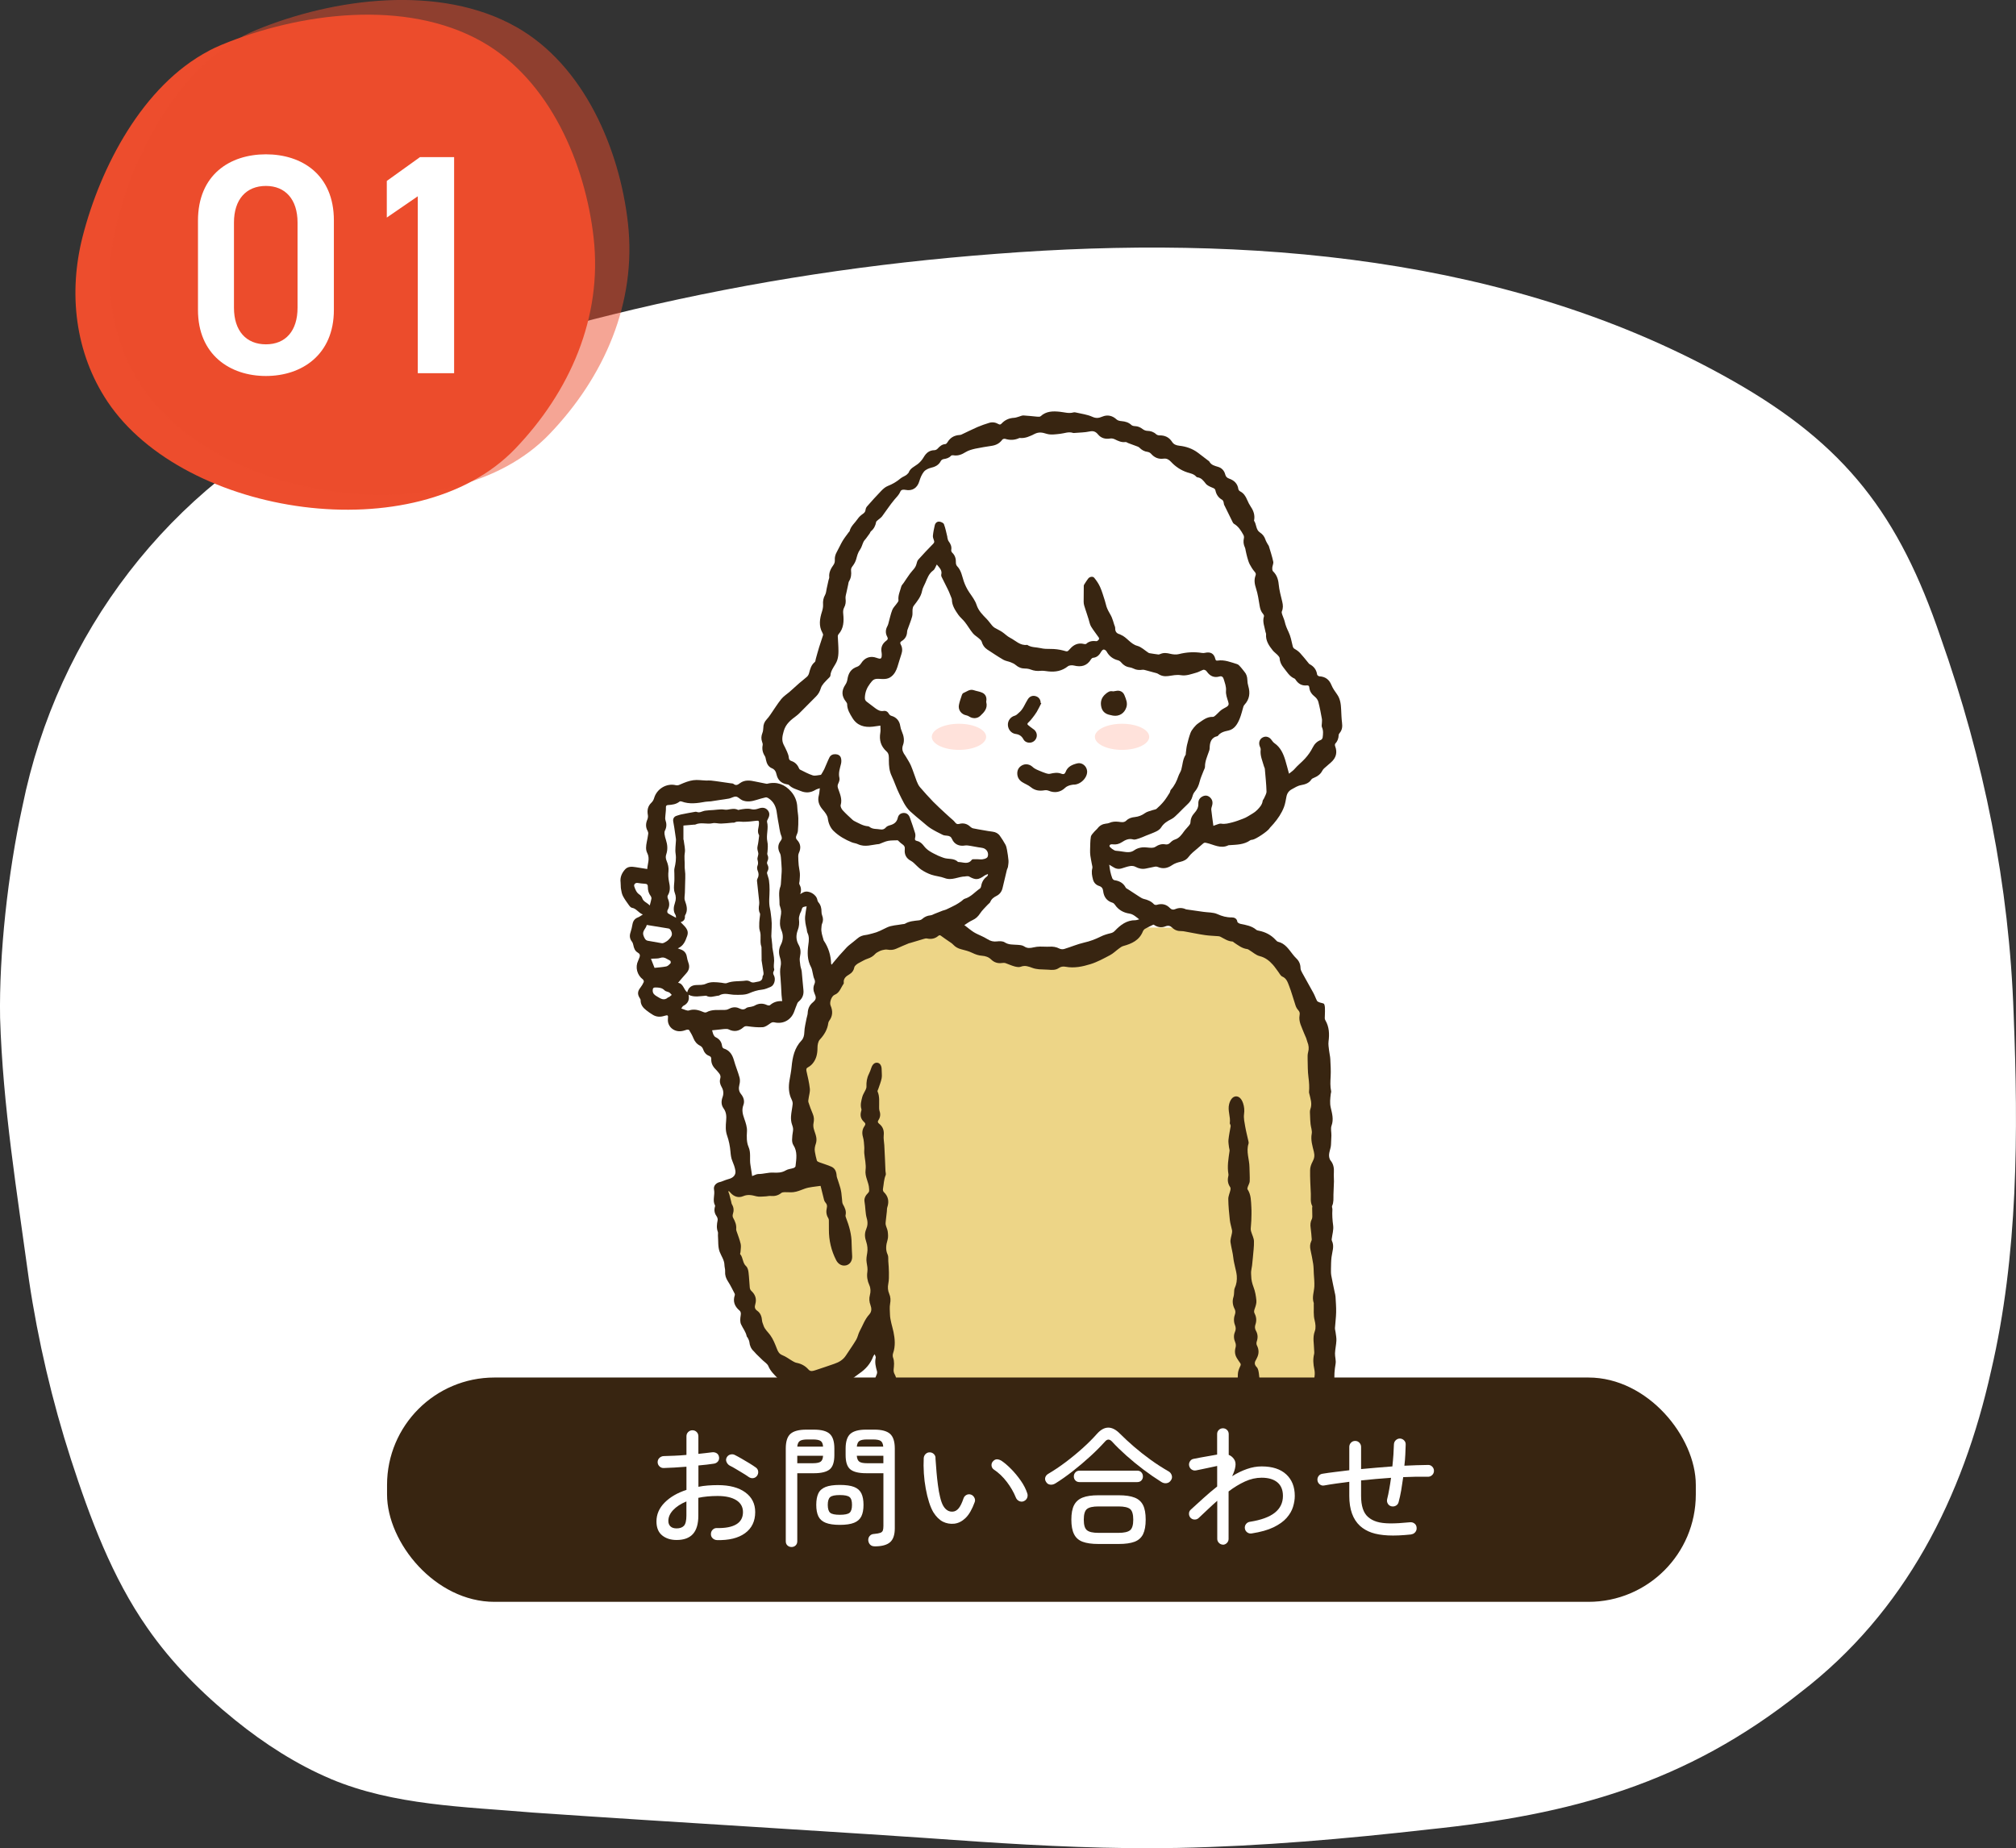 <?xml version="1.0" encoding="UTF-8"?>
<svg xmlns="http://www.w3.org/2000/svg" id="purpose-ttl-1" viewBox="0 0 480.03 440.12">
  <rect x="0" y="0" width="480.03" height="440.12" fill="#333333" stroke="none"/>
  <defs>
    <style>
      .cls-1 {
        opacity: .5;
      }

      .cls-1, .cls-2 {
        fill: #ed4d2d;
      }

      .cls-3 {
        fill: #edd587;
      }

      .cls-4 {
        fill: #fff;
      }

      .cls-5 {
        fill: #382511;
      }

      .cls-6 {
        fill: #ffe2db;
      }
    </style>
  </defs>
  <path class="cls-4" d="M78.68,423.6c-7.92-3.33-15.74-8.33-22.73-14-7.85-6.34-15.11-13.61-20.87-21.93-8.4-12.01-13.64-26.15-18.17-40.08-4.49-13.92-7.86-28.3-10-42.68C4.04,283.85.67,263.43.02,242.39c-.26-15.01,1.83-34.44,5.34-50.45,8.34-41.14,35.06-76.12,72.87-94.15,22.18-10.74,48.35-18.31,72.65-24.11,28.89-6.8,56.94-11.01,86.3-13.23,59.41-4.59,122.75.27,175.56,30.32,26.75,15.22,39.44,31.85,49.31,60.92,10.4,29.39,16.38,59.17,17.42,89.87,1.12,27.99,1.08,57.33-5.37,84.9-6.71,30.09-20.37,57.39-45.4,76.59-27.32,21.75-54.67,29.12-88.47,32.61-19.63,2.23-39.95,4.02-59.67,4.41-15.89.32-32.33-.47-47.72-1.5-34.78-2.48-71.08-4.5-105.98-6.92-16.37-1.4-33.07-1.69-48.12-8.01l-.06-.02Z"></path>
  <g>
    <g>
      <path class="cls-3" d="M244.42,220.13s-36.1-4.99-50.41,16.58c-14.31,21.57-7.99,47.39-7.99,47.39l-13.52-1.55s2.23,43.32,18.77,45.66c16.54,2.34,19.63-14.93,19.63-14.93l-1.06,24.87h106.03s-1.78-71.07-2.56-85.46c-.78-14.39-6.55-31.67-34.31-31.77-27.76-.1-34.58-.78-34.58-.78Z"></path>
      <g>
        <path class="cls-5" d="M274.62,220.2c-.74.37-1.37.64-1.97.99-.22.13-.42.38-.52.62-.85,2.12-2.65,2.93-4.67,3.48-.36.1-.69.35-1,.58-.73.53-1.38,1.19-2.16,1.6-1.5.79-3.02,1.63-4.63,2.13-1.9.59-3.89,1.01-5.92.63-.61-.11-1.14-.05-1.65.31-.74.51-1.58.47-2.44.39-.74-.07-1.5-.03-2.24-.1-.53-.05-1.07-.14-1.56-.32-.91-.33-1.77-.69-2.8-.29-.43.17-1.03.05-1.51-.08-.72-.19-1.41-.53-2.12-.77-.25-.08-.55-.08-.82-.04-1.01.15-1.88-.12-2.61-.83-.6-.59-1.35-.83-2.15-.89-.84-.06-1.57-.31-2.33-.68-.82-.4-1.73-.64-2.62-.86-.76-.19-1.39-.52-1.93-1.1-.31-.34-.73-.58-1.12-.85-.57-.41-1.17-.78-1.72-1.21-.27-.22-.45-.26-.72-.03-.78.67-1.67.83-2.67.62-.27-.06-.58.04-.86.12-1.05.3-2.09.63-3.13.94-.1.03-.22.03-.31.07-1.01.42-2.02.84-3.01,1.29-.7.32-1.39.36-2.14.23-.37-.07-.78.03-1.16.11-.29.06-.58.18-.84.32-.31.17-.66.33-.88.58-.51.57-1.1.91-1.83,1.15-.67.22-1.28.6-1.91.93-.27.14-.54.28-.76.48-.2.18-.45.41-.49.65-.14.73-.51,1.26-1.14,1.64-.77.46-1.5.96-1.37,2.04.01.08,0,.19-.05.25-.66.92-.93,2.14-2.15,2.62-.7.28-1.26,1.8-.94,2.54.56,1.3.52,2.51-.34,3.66-.11.15-.19.35-.21.53-.21,1.56-.97,2.79-2.03,3.94-.4.44-.54,1.27-.54,1.92,0,1.39-.25,2.67-1.15,3.75-.3.36-.68.68-1.08.89-.45.23-.48.49-.39.94.31,1.38.65,2.77.8,4.17.08.76-.2,1.57-.3,2.35-.04.29-.12.61-.04.87.31.94.64,1.87,1.03,2.77.32.73.35,1.44.19,2.21-.09.41-.06.88.04,1.29.16.69.48,1.35.6,2.04.09.49.08,1.06-.08,1.53-.22.65-.37,1.28-.24,1.95.13.71.26,1.42.47,2.11.05.18.36.33.58.41.96.36,1.97.64,2.9,1.06.86.39,1.17,1.19,1.23,2.13.02.38.21.76.32,1.13.19.61.4,1.21.57,1.82.1.37.17.75.23,1.13.07.5.1,1.01.16,1.52.05.41.02.87.21,1.2.47.83.87,1.64.63,2.63-.04.17.03.39.1.56.77,2,1.36,4.03,1.35,6.2,0,1.01.1,2.02.13,3.03.03,1.09-.54,1.91-1.42,2.13-.96.24-1.88-.24-2.39-1.22-1.17-2.28-1.74-4.71-1.73-7.27,0-.73,0-1.46-.01-2.19,0-.19-.04-.4-.14-.56-.48-.76-.55-1.58-.35-2.43.11-.47.05-.88-.3-1.25-.17-.18-.3-.44-.36-.68-.28-1.07-.53-2.16-.8-3.23-.01-.06-.06-.11-.05-.09-1.3.21-2.61.25-3.78.68-.89.32-1.75.72-2.69.82-.67.07-1.36-.02-2.04,0-.27,0-.61.03-.81.19-.76.61-1.59.8-2.54.71-.43-.04-.88.1-1.32.11-.7.02-1.43.14-2.08-.03-1.06-.28-2.05-.5-3.14-.03-1.12.48-2.22.11-3.03-.82-.12-.14-.25-.26-.37-.39-.05.03-.1.06-.15.09.08.22.17.43.24.66.15.55.29,1.1.43,1.66.07.26.08.56.22.78.44.74.47,1.49.2,2.3-.09.26-.07.64.07.88.47.85.83,1.71.72,2.7-.01.14.03.3.08.44.34,1.02.75,2.02.99,3.07.14.6-.01,1.26-.04,1.9,0,.19-.15.45-.07.55.72.83.53,2.08,1.41,2.86.35.32.51.95.57,1.47.15,1.21.18,2.44.3,3.66.03.27.18.58.38.76.95.88,1.29,1.92.93,3.16-.19.64-.17,1.12.46,1.56.79.55,1.08,1.41,1.15,2.36.03.38.22.75.34,1.13.3.95,1.07,1.56,1.62,2.33.68.94,1.12,2.07,1.55,3.17.28.72.53,1.27,1.33,1.59.89.35,1.67.97,2.51,1.45.27.16.57.31.88.37,1.12.22,2.07.73,2.82,1.59.51.59,1.13.33,1.68.16,1.5-.47,2.97-1.01,4.46-1.51,1.13-.38,2.11-.95,2.78-1.99.81-1.25,1.68-2.45,2.44-3.73.37-.62.48-1.39.82-2.03.74-1.35,1.23-2.85,2.29-4,.64-.7.57-1.49.3-2.23-.3-.81-.36-1.57-.14-2.4.21-.8.21-1.6-.15-2.4-.45-1-.62-2.03-.45-3.15.1-.7-.04-1.46-.17-2.18-.14-.79,0-1.5.13-2.28.15-.85.06-1.82-.22-2.64-.36-1.04-.46-1.98-.03-3.01.35-.83.43-1.64.15-2.6-.37-1.27-.3-2.65-.54-3.98-.14-.78.26-1.52.85-2.08.32-.3.26-.59.24-1-.05-1.54-1.05-2.84-.84-4.48.17-1.29-.2-2.64-.31-3.97-.04-.51.04-1.03,0-1.54-.06-.76-.09-1.55-.3-2.28-.28-.97-.22-1.84.36-2.65.29-.41.24-.67-.12-.99-.74-.67-.97-1.5-.7-2.47.05-.18.13-.4.08-.57-.32-1.01-.03-1.98.21-2.93.15-.58.53-1.1.78-1.66.11-.25.23-.53.21-.8-.04-1.05.1-2.04.58-2.99.24-.48.42-.99.59-1.49.28-.83.82-1.29,1.47-1.18.62.11.99.74.98,1.62-.01.69.12,1.39,0,2.06-.17.87-.52,1.7-.8,2.55-.07.21-.24.47-.17.62.54,1.22.34,2.5.37,3.76,0,.28,0,.57.08.82.29.79.22,1.53-.24,2.23-.25.37-.17.6.16.86.91.71,1.22,1.64,1.09,2.8-.08.76.1,1.54.14,2.31.06,1.09.11,2.18.16,3.27.04.96.07,1.93.12,2.89.01.32.16.69.05.96-.45,1.06-.45,2.2-.65,3.3-.04.22.03.56.18.71,1.1,1.05,1.33,2.26.85,3.67-.1.29-.06.63-.1.95-.08.74-.18,1.48-.25,2.22-.03.33-.09.67-.02.99.12.54.41,1.06.48,1.61.08.65.14,1.35-.04,1.96-.36,1.21-.54,2.35.03,3.56.2.43.1,1.01.14,1.52.06.9.15,1.8.15,2.7,0,.89.03,1.81-.15,2.67-.17.85-.11,1.64.22,2.4.34.79.37,1.54.21,2.39-.15.81-.05,1.67-.03,2.51.04,1.45.55,2.81.84,4.2.34,1.63.49,3.37-.09,5.04-.11.31-.13.73-.02,1.04.36.96.24,1.91.14,2.88-.03.35.05.77.23,1.08.46.81.53,1.66.51,2.56-.01.47.1.93.13,1.4.04.49.07.98.06,1.47-.01.73-.16,1.46-.08,2.17.16,1.38-.56,2.42-1.26,3.43-.57.83-1.77.71-2.48-.1-.97-1.1-1.72-2.26-1.42-3.84.07-.34,0-.74-.11-1.08-.25-.79-.26-1.55-.02-2.35.1-.33.04-.73,0-1.09-.09-.86,0-1.67.39-2.46.11-.23.16-.55.09-.79-.3-1.07-.57-2.12-.3-3.25.05-.19-.13-.44-.25-.81-.19.27-.3.37-.34.5-.64,1.75-1.81,3.06-3.33,4.09-.52.35-.99.76-1.5,1.12-1.33.94-2.77,1.57-4.35,2.02-1.25.35-2.43.55-3.67.32-.82-.15-1.63-.4-2.45-.56-.28-.06-.61-.05-.87.05-1.55.6-2.95.33-4.29-.58-.44-.3-.94-.5-1.41-.74-.29-.15-.63-.24-.84-.46-.86-.89-1.77-1.73-2.27-2.94-.22-.54-.85-.91-1.31-1.35-.53-.52-1.07-1.03-1.59-1.55-.2-.2-.36-.43-.56-.62-.66-.6-.97-1.34-1.06-2.22-.04-.34-.24-.66-.38-.98-.06-.14-.22-.24-.25-.37-.21-1.08-.92-1.91-1.35-2.86-.27-.59-.2-1.39-.09-2.07.08-.5.09-.9-.29-1.22-1.15-.98-1.61-2.16-1.11-3.64.04-.11.02-.27-.03-.37-.52-.99-1-2.01-1.61-2.94-.48-.74-.72-1.48-.66-2.37.04-.49-.15-1-.16-1.5-.03-1.19-.73-2.1-1.13-3.13-.46-1.19-.31-2.62-.42-3.94-.02-.27.07-.58-.02-.82-.35-.92-.25-1.81-.06-2.74.06-.29-.03-.68-.2-.92-.49-.68-.67-1.39-.47-2.2.04-.14.11-.33.06-.44-.67-1.21.02-2.5-.24-3.75-.2-.95.53-1.68,1.5-1.85.22-.04.43-.16.65-.23.44-.16.87-.35,1.32-.46,1.06-.26,1.79-.95,1.61-2.03-.13-.78-.41-1.54-.72-2.27-.31-.73-.38-1.46-.45-2.24-.11-1.29-.37-2.6-.8-3.82-.42-1.19-.33-2.34-.23-3.51.1-1.06.06-2.03-.6-2.95-.6-.82-.59-1.75-.24-2.71.28-.78.22-1.61-.21-2.35-.38-.65-.56-1.32-.35-2.04.15-.5.03-.89-.27-1.26-.28-.35-.57-.7-.89-1.02-.66-.66-1.02-1.44-.98-2.38.02-.42-.16-.62-.53-.76-.76-.29-1.18-.88-1.44-1.64-.1-.3-.38-.61-.67-.76-.78-.39-1.27-.97-1.6-1.78-.27-.68-.64-1.32-1.02-1.94-.07-.12-.46-.15-.64-.08-.92.34-1.82.52-2.77.12-1.11-.46-1.78-1.56-1.65-2.74.1-.88,0-.96-.88-.69-.91.29-1.8.26-2.63-.21-.58-.33-1.12-.73-1.65-1.14-.77-.6-1.36-1.32-1.34-2.39,0-.17-.12-.36-.22-.52-.58-.91-.51-1.62.17-2.48.32-.4.58-.86.79-1.32.07-.15-.04-.51-.19-.62-1.4-1.05-1.89-2.92-1.14-4.46.13-.27.24-.55.34-.84.16-.46.07-.82-.4-1.08-.7-.39-.95-1.07-1.09-1.82-.05-.28-.16-.59-.33-.81-.53-.68-.61-1.38-.34-2.19.22-.64.36-1.31.48-1.98.15-.79.55-1.32,1.32-1.61.35-.13.66-.39,1.14-.68-1.09-.42-1.53-1.43-2.58-1.59-.28-.04-.57-.39-.76-.66-.5-.7-1.02-1.4-1.41-2.16-.26-.51-.36-1.13-.46-1.71-.08-.5-.03-1.02-.09-1.53-.16-1.21.29-2.22,1.06-3.08.68-.76,1.62-.69,2.54-.54.89.15,1.79.29,2.75.44.05-1.2.69-2.46,0-3.8-.42-.81-.29-1.73-.12-2.61.13-.66.27-1.31.35-1.97.03-.21-.03-.48-.13-.67-.52-.9-.48-1.8-.08-2.73.13-.31.19-.71.13-1.04-.21-1.14-.05-2.13.83-2.97.3-.28.54-.69.65-1.09.63-2.2,2.95-3.62,5.18-3.08.47.11.77-.06,1.18-.24.95-.42,1.96-.81,2.98-.95,1.01-.14,2.06.05,3.09.08.36.01.73-.04,1.09,0,.72.07,1.44.18,2.15.28.85.12,1.7.24,2.55.37.23.03.52.02.69.15.6.48,1.01.22,1.54-.18,1.12-.83,2.4-.67,3.67-.38.86.19,1.72.35,2.59.52.08.02.17.01.25,0,2.29-.58,4.2.19,5.67,1.88.9,1.03,1.43,2.33,1.47,3.77.03.86.22,1.71.24,2.56.03,1-.02,2.01-.1,3.01-.03.39-.22.78-.37,1.16-.15.38-.13.68.17,1,.87.92.97,1.97.43,3.11-.1.22-.15.49-.15.74.01.73.04,1.46.11,2.19.06.65.24,1.3.28,1.95.04.58-.04,1.18-.07,1.77-.01.27-.16.59-.05.79.39.72.54,1.44.19,2.36.39-.22.63-.39.89-.49,1.21-.47,2.99.59,3.2,1.86.03.2.12.42.25.57.57.66.75,1.43.74,2.28,0,.29.05.6.16.87.27.68.26,1.33-.04,2-.12.27-.1.61-.14.92-.12.96.21,1.84.46,2.73.03.1.03.22.09.31,1.13,1.67,1.7,3.52,1.76,5.53,0,.05.06.1.14.22.16-.21.3-.4.44-.57.45-.54.9-1.09,1.37-1.62.58-.66,1.17-1.3,1.77-1.94.22-.23.47-.44.72-.64.62-.5,1.26-.98,1.86-1.5.56-.49,1.2-.71,1.94-.8.54-.06,1.07-.25,1.61-.37,1.23-.28,2.31-.87,3.44-1.42,1.1-.53,2.45-.54,3.69-.78.21-.04.45-.02.62-.12,1.02-.61,2.17-.67,3.3-.8.28-.03.59-.15.79-.33.57-.51,1.21-.79,1.98-.86.32-.03.63-.22.94-.35.65-.26,1.3-.52,1.95-.77.28-.1.58-.14.85-.27.75-.35,1.5-.71,2.24-1.1.45-.24.87-.53,1.29-.82.3-.2.55-.54.88-.64,1.47-.42,2.41-1.62,3.61-2.43.15-.11.26-.35.29-.55.15-.94.56-1.71,1.33-2.28.1-.07.18-.19.25-.29.03-.05.02-.12.04-.33-.31.13-.58.2-.78.34-1.5,1.09-2.17,1.12-3.72.24-.21-.12-.54-.03-.82-.04-.02,0-.04.03-.06.03-1.65,0-3.19,1.07-4.93.39-1-.39-2.14-.45-3.16-.8-.85-.29-1.67-.71-2.41-1.21-.65-.44-1.18-1.06-1.77-1.59-.21-.18-.43-.37-.67-.49-1.13-.59-1.62-1.53-1.48-2.77.07-.59-.15-.91-.61-1.22-.44-.29-.8-.69-1.06-.92-.84.04-1.6,0-2.32.14-.68.13-1.32.46-1.98.7-.04.01-.08.05-.12.05-1.69.14-3.38.84-5.09.03-.44-.21-.96-.25-1.42-.43-1.59-.64-3.09-1.5-4.3-2.66-.79-.75-1.28-1.82-1.43-3.04-.09-.74-.69-1.47-1.21-2.08-.88-1.03-1.29-2.11-.92-3.45.13-.49.14-1.01.23-1.66-.42.15-.76.22-1.03.39-1.13.69-2.28.79-3.52.28-.97-.4-2.02-.62-2.79-1.42-.13-.14-.39-.16-.6-.2-1.28-.25-2.07-1.03-2.36-2.28-.16-.71-.4-1.23-1.15-1.54-.83-.34-1.2-1.13-1.38-2-.06-.29-.1-.62-.25-.86-.53-.82-.73-1.68-.53-2.65.05-.25-.06-.55-.15-.81-.24-.69-.19-1.34.07-2.02.15-.39.22-.82.23-1.24,0-.8.26-1.47.81-2.05.32-.34.6-.72.87-1.11.86-1.24,1.65-2.53,2.59-3.71.56-.69,1.36-1.19,2.04-1.78.78-.68,1.53-1.39,2.31-2.07.58-.5,1.21-.96,1.78-1.48.22-.2.4-.51.48-.8.27-1.01.51-2,1.39-2.71.16-.13.15-.47.22-.71.26-.93.51-1.86.79-2.77.3-.97.64-1.92.94-2.89.05-.16-.03-.38-.12-.54-.96-1.69-.67-3.39-.12-5.12.16-.51.28-1.08.25-1.61-.06-.85.06-1.6.49-2.35.24-.42.26-.98.37-1.48.15-.67.29-1.33.44-2,.06-.25.2-.51.17-.75-.11-1.17.42-2.07,1.06-2.98.2-.28.29-.7.27-1.05-.05-.72.13-1.35.48-1.97.48-.85.87-1.77,1.37-2.61.44-.74.99-1.41,1.49-2.11.05-.07.15-.12.17-.19.28-1.23,1.29-1.99,1.95-2.97.29-.43.7-.81,1.13-1.11.38-.26.66-.5.72-.99.03-.29.15-.61.34-.83,1.11-1.26,2.22-2.51,3.39-3.71.45-.47.99-.95,1.58-1.18,1.14-.45,2.13-1.03,3.07-1.83.46-.39,1.2-.54,1.65-1.08.08-.1.21-.18.25-.29.37-1.03,1.33-1.39,2.12-1.99.58-.44,1.08-1.03,1.45-1.66.59-1.02,1.34-1.65,2.56-1.67.26,0,.58-.17.76-.37.51-.56,1.03-1.03,1.84-1.08.18-.01.39-.24.5-.43.63-1.07,1.56-1.63,2.79-1.73.17-.01.35-.02.5-.09,1.28-.6,2.55-1.24,3.85-1.81.91-.39,1.85-.71,2.79-1,.75-.23,1.51-.12,2.19.28.32.19.51.16.77-.12.8-.86,1.8-1.3,2.98-1.36.38-.02.75-.17,1.12-.27.37-.1.75-.31,1.11-.29,1.09.05,2.17.2,3.26.29.28.02.66.05.83-.11,1.33-1.23,2.94-1.23,4.57-1.06,1.09.11,2.15.48,3.26.15.18-.05.39-.02.58.03,1.29.31,2.66.46,3.85,1,.92.42,1.54.35,2.42-.02,1.2-.51,2.39-.27,3.41.68.28.26.77.36,1.18.39.89.08,1.68.3,2.35.93.19.18.54.25.83.26.73.02,1.32.3,1.89.74.28.21.68.37,1.03.38.82.02,1.51.24,2.12.8.2.18.53.29.81.28,1.29-.01,2.29.44,3,1.56.38.59.95.82,1.73.91,1.58.17,3.11.68,4.42,1.67.82.62,1.63,1.25,2.45,1.87.09.07.2.11.25.2.44.86,1.27,1.04,2.1,1.29.88.26,1.47.91,1.7,1.81.13.52.42.81.91.98,1.21.42,2.03,1.19,2.22,2.52.03.19.23.43.41.52.87.44,1.33,1.19,1.69,2.05.24.57.53,1.13.87,1.64.66.97.99,2,.78,3.18,0,.04-.04.1-.02.13.62.86.4,2.14,1.4,2.79.64.42,1.07.97,1.31,1.7.12.38.35.73.54,1.09.08.15.22.28.27.44.37,1.23.78,2.46,1.05,3.72.1.44-.19.96-.23,1.44-.02.28,0,.68.17.85.89.86,1.24,1.87,1.36,3.11.13,1.4.52,2.79.85,4.17.19.78.23,1.52-.1,2.28-.08.19,0,.48.07.71.19.59.48,1.15.62,1.75.19.85.51,1.61.89,2.4.49,1.01.72,2.15.97,3.26.09.39.16.63.54.84.48.26.94.61,1.31,1.02.7.76,1.33,1.58,1.99,2.38.07.08.14.17.24.22,1.01.53,1.61,1.33,1.77,2.47.02.16.35.4.54.41,1.43.08,2.34.77,2.88,2.11.32.78.84,1.5,1.33,2.19.78,1.1.91,2.34.97,3.62.05,1.05.08,2.1.21,3.14.12.9.04,1.71-.56,2.43-.12.14-.24.34-.24.51-.03.79-.27,1.47-.82,2.05-.1.11-.09.42-.02.59.58,1.52.22,2.79-.98,3.85-.55.48-1.11.95-1.65,1.44-.17.16-.32.35-.43.56-.42.81-1.09,1.31-1.92,1.65-.25.1-.56.23-.69.44-.57.9-1.54,1.17-2.43,1.33-.86.15-1.5.6-2.21.98-.71.38-1.12.94-1.28,1.74-.17.84-.29,1.71-.59,2.5-.56,1.47-1.44,2.77-2.47,3.97-.29.33-.6.65-.89.98-.03.03-.04.07-.07.11-.44.71-3.22,2.58-4.05,2.72-.19.03-.41.03-.56.14-1.49,1.06-3.23,1.04-4.94,1.16-.09,0-.18,0-.26.03-1.86.91-3.52-.2-5.24-.57-.33-.07-.52-.09-.79.16-.81.74-1.67,1.42-2.49,2.14-.35.31-.67.66-.96,1.04-.5.66-1.14.98-1.94,1.16-.67.15-1.38.39-1.94.77-1.11.77-2.22.99-3.47.45-.18-.08-.42-.1-.62-.07-.74.14-1.47.31-2.21.46-.88.18-1.69,0-2.49-.43-.36-.2-.87-.23-1.29-.16-.67.11-1.31.36-1.96.55-.76.23-1.45.09-2.09-.35-.22-.15-.46-.28-.88-.53.1.66.14,1.14.25,1.6.12.54.26,1.08.46,1.59.08.21.33.47.53.5,1.19.17,2.12.67,2.69,1.77.09.17.33.26.5.37.91.6,1.81,1.2,2.73,1.78.34.21.69.45,1.07.54.92.22,1.76.55,2.42,1.27.13.14.47.2.67.14,1.21-.37,2.27-.14,3.14.77.37.38.77.46,1.23.26.87-.37,1.72-.36,2.57.03.02,0,.04.02.06.02,1.38.2,2.75.4,4.13.59,1.11.16,2.31.09,3.29.53,1.13.51,2.2.81,3.42.79.58,0,1.23.21,1.35,1.04.03.21.47.44.76.5,1.33.27,2.68.49,3.76,1.42.15.13.4.16.6.21,1.57.31,2.92,1.01,4.01,2.2.16.17.34.38.55.43,1.67.39,2.51,1.73,3.47,2.95.28.35.57.71.89,1.01.66.63.98,1.38,1,2.3,0,.37.19.76.38,1.1.88,1.62,1.81,3.22,2.69,4.84.33.6.54,1.26.86,1.87.09.17.36.27.57.36.39.16,1.02.18,1.14.43.22.5.17,1.13.18,1.7.01.56-.05,1.11-.05,1.67,0,.16.07.34.15.48.92,1.58.98,3.28.75,5.04-.09.7.05,1.44.13,2.16.07.68.26,1.35.29,2.02.07,1.39.16,2.8.08,4.18-.07,1.17-.13,2.33.12,3.48.04.2-.07.42-.09.64-.12,1.09-.27,2.13,0,3.29.31,1.34.73,2.77.19,4.26-.26.7-.02,1.57-.04,2.36-.01.7-.08,1.41-.09,2.11-.02,1.07-.66,2.06-.41,3.15.06.25.15.51.31.7.69.84.85,1.8.78,2.86-.05.7.03,1.42.02,2.12-.02,1.05-.1,2.11-.12,3.16-.02.9.09,1.81-.32,2.67-.1.21.08.54.07.82-.08,1.29,0,2.55.18,3.84.14,1.03-.21,2.12-.34,3.18-.02.14-.03.32.03.44.66,1.33.07,2.62-.08,3.92-.11.91-.11,1.82-.13,2.74-.01.56-.02,1.12.08,1.67.24,1.33.54,2.65.81,3.97.07.34.17.67.19,1.01.07,1.24.18,2.49.15,3.73-.02,1.24-.2,2.48-.28,3.73-.02.35.11.7.15,1.05.08.67.23,1.35.19,2.01-.05,1-.29,1.99-.33,2.99-.03.83.28,1.69.14,2.49-.25,1.47-.4,2.91-.21,4.39.05.36-.09.79-.28,1.11-.28.46-.25.77.07,1.2.72.99.73,2.07.08,3.09-.4.63-.41,1.17-.06,1.81.66,1.19.44,2.47-.54,3.42-1.43,1.38-2.23,1.36-3.57-.11-.89-.98-1.06-2.12-.44-3.28.34-.63.37-1.18-.03-1.81-.68-1.07-.63-2.18.13-3.21.28-.37.28-.64.06-1.04-.46-.82-.35-1.69-.22-2.59.08-.55.06-1.15-.06-1.69-.25-1.2-.35-2.38-.05-3.58.08-.32.02-.67.01-1-.02-1.48-.41-2.94.16-4.46.29-.76.17-1.78-.04-2.61-.33-1.27-.16-2.53-.21-3.79,0-.11.04-.23,0-.32-.47-1.34.07-2.63.14-3.95.05-1.03-.07-2.06-.13-3.09-.04-.75-.03-1.5-.14-2.24-.17-1.12-.4-2.23-.64-3.34-.16-.72-.15-1.41.17-2.09.06-.13.13-.29.12-.43-.07-.92-.13-1.84-.26-2.75-.11-.73-.07-1.41.27-2.07.11-.21.13-.49.13-.73,0-.66-.03-1.31-.04-1.97,0-.15.08-.33.02-.44-.5-.93-.3-1.94-.34-2.92-.08-1.87-.2-3.74-.17-5.61,0-.69.26-1.44.6-2.06.42-.77.51-1.45.3-2.32-.34-1.4-.8-2.8-.51-4.32.13-.72-.2-1.52-.28-2.28-.07-.67-.1-1.35-.12-2.03-.01-.51-.1-1.08.07-1.53.49-1.3.02-2.49-.26-3.72-.02-.11-.07-.21-.06-.32.11-1.19.03-2.36-.13-3.55-.19-1.42-.16-2.87-.2-4.31-.01-.55-.03-1.14.12-1.66.24-.86.15-1.65-.18-2.45-.12-.3-.17-.62-.29-.92-.15-.39-.35-.76-.5-1.16-.51-1.39-1.35-2.71-1.06-4.29.1-.51,0-.84-.34-1.21-.28-.3-.5-.71-.63-1.11-.53-1.57-.95-3.18-1.55-4.71-.32-.81-.59-1.73-1.59-2.16-.42-.17-.67-.75-.98-1.15-.43-.56-.81-1.16-1.28-1.68-.86-.97-1.83-1.72-3.16-2.05-.84-.21-1.56-.88-2.33-1.35-.2-.12-.4-.29-.62-.32-1.22-.15-2.13-.89-3.1-1.53-.14-.09-.28-.27-.43-.27-1.06-.05-1.9-.65-2.79-1.11-.15-.08-.32-.13-.49-.15-1.09-.09-2.18-.11-3.26-.27-1.59-.23-3.16-.57-4.74-.85-.29-.05-.59-.11-.89-.1-.82.02-1.53-.22-2.12-.79-.48-.47-.97-.61-1.64-.34-1.04.42-2.03.15-2.74-.37Z"></path>
        <path class="cls-5" d="M294.62,334.78c.6-1.29.28-2.57.19-3.85-.08-1.24-.12-2.49-.06-3.73.03-.59.26-1.21.52-1.75.16-.33.26-.54.02-.86-.26-.34-.49-.71-.72-1.07-.54-.83-.63-1.7-.36-2.66.1-.35.07-.81-.07-1.14-.36-.84-.45-1.68-.09-2.51.24-.56.24-1.07.02-1.62-.36-.9-.31-1.79.02-2.71.11-.31.07-.78-.08-1.08-.51-.98-.64-1.95-.29-3,.09-.26.09-.55.12-.83.05-.41,0-.86.16-1.21.44-.95.57-1.93.49-2.95-.03-.37-.11-.74-.18-1.1-.07-.33-.16-.66-.23-1-.15-.71-.34-1.42-.41-2.14-.13-1.25-.49-2.47-.67-3.7-.1-.69.21-1.44.33-2.16.04-.23.08-.47.04-.7-.16-.82-.44-1.62-.53-2.44-.18-1.66-.35-3.34-.37-5.01-.01-.72.35-1.44.51-2.17.05-.22.05-.52-.07-.69-.54-.79-.66-1.62-.45-2.53.04-.17.08-.35.05-.51-.34-1.88,0-3.72.26-5.57.04-.28-.1-.58-.13-.87-.06-.59-.19-1.19-.13-1.77.11-1.09.34-2.16.52-3.24.02-.12-.03-.25-.07-.37-.04-.12-.15-.25-.13-.36.22-1.52-.56-3.01-.16-4.54.27-1.06.84-1.78,1.57-1.84.74-.06,1.38.52,1.75,1.63.28.84.36,1.67.23,2.59-.13.97.11,2,.28,2.99.21,1.2.53,2.39.79,3.59.03.14.04.31,0,.45-.62,1.89.2,3.72.22,5.59.02,1.13.1,2.26.06,3.38-.02.43-.3.84-.44,1.27-.07.2-.17.5-.08.64.87,1.3.82,2.79.91,4.24.07,1.07.02,2.15-.01,3.22-.02.64-.11,1.28-.14,1.92-.01.25.04.51.12.75.22.74.63,1.47.65,2.22.04,1.27-.15,2.55-.25,3.82-.05.66-.12,1.32-.2,1.98-.06.48-.19.96-.23,1.45-.03.35.02.71.03,1.07.01.91.22,1.75.55,2.62.39,1.01.58,2.12.68,3.2.06.63-.17,1.31-.39,1.93-.14.41-.25.75-.03,1.16.44.84.5,1.73.19,2.63-.17.51-.15.99.13,1.49.46.81.49,1.67.18,2.56-.09.27-.09.65.04.9.53,1.03.52,2.03-.01,3.04-.06.11-.1.24-.17.35-.4.63-.49,1.16.14,1.8.35.35.44,1.01.52,1.55.15,1.1.25,2.22.3,3.33.06,1.43.22,2.84.41,4.26.15,1.17-.18,2.44-.47,3.62-.27,1.12-1.23,1.73-2.31,1.73-1.08,0-2.02-.61-2.33-1.72-.32-1.16-.48-2.36-.72-3.53Z"></path>
        <path class="cls-4" d="M306.92,184.24c-.33-1.21-.58-2.23-.89-3.24-.48-1.56-1.14-3.02-2.55-4-.27-.19-.5-.47-.69-.75-.52-.77-1.37-1.03-2.13-.63-.76.4-1.03,1.27-.69,2.12.1.25.24.54.21.79-.18,1.41.42,2.66.78,3.96.06.21.19.4.21.61.15,1.8.35,3.59.4,5.39.01.54-.38,1.1-.6,1.65-.08.2-.28.37-.31.56-.11.93-.72,1.59-1.3,2.18-.6.62-1.41,1.03-2.15,1.49-.4.25-.83.46-1.27.62-.84.32-1.68.64-2.55.86-.85.21-1.69.46-2.61.3-.4-.07-.87.18-1.3.31-.22.06-.42.17-.56.22-.18-1.32-.36-2.58-.5-3.85-.03-.3.09-.63.18-.94.23-.78.11-1.46-.5-2.01-.5-.44-1.08-.53-1.69-.25-.75.34-1.11.95-1.07,1.76.04.89-.37,1.6-.92,2.2-.62.68-.94,1.41-.97,2.33,0,.25-.21.52-.38.73-.36.45-.78.84-1.12,1.31-.59.82-1.15,1.65-2.21,1.98-.39.12-.77.41-1.06.71-.35.36-.7.52-1.2.43-.88-.17-1.65.11-2.38.59-.24.16-.59.23-.88.23-.75,0-1.52-.18-2.25-.1-.63.07-1.34.28-1.84.65-.9.67-1.81.5-2.76.36-.56-.08-1.13-.18-1.7-.21-.35-.02-1.48-.79-1.5-1.13,0-.12.14-.32.26-.36.19-.07.43-.06.64-.03.74.08,1.4-.1,2.03-.5.82-.53,1.64-.97,2.71-.68.43.12.97-.09,1.43-.24.55-.17,1.08-.43,1.62-.65.84-.34,1.69-.63,2.5-1.03.43-.21.88-.54,1.12-.93.6-.97,1.46-1.5,2.45-1.99.63-.31,1.13-.89,1.66-1.38.71-.68,1.37-1.42,2.1-2.08.6-.54,1.03-1.13,1.24-1.92.1-.41.29-.83.56-1.15.61-.71.95-1.5,1.17-2.41.21-.89.63-1.74.95-2.61.11-.3.32-.61.31-.91-.01-1.31.53-2.45.94-3.65.08-.22.17-.46.17-.69.02-1.4.29-2.62,1.92-2.97.64-.88,1.54-1.1,2.57-1.32,1.43-.31,2.16-1.57,2.68-2.86.37-.91.58-1.89.87-2.84.05-.16.14-.32.26-.44,1.21-1.31,1.39-2.8.9-4.46-.14-.47-.21-.96-.22-1.45-.02-.74-.22-1.4-.71-1.96-.28-.33-.52-.69-.81-1.01-.28-.3-.56-.68-.91-.79-1.51-.46-3-1.09-4.63-.85-.37.06-.49-.05-.57-.4-.31-1.27-1.13-1.74-2.42-1.45-.22.05-.47.08-.7.04-1.88-.3-3.71-.2-5.56.27-.65.17-1.42.08-2.08-.08-.78-.19-1.51-.29-2.27.03-.17.07-.38.16-.55.14-.7-.08-1.39-.2-2.09-.31-.08-.01-.17-.05-.24-.09-.88-.57-1.69-1.39-2.65-1.65-1.67-.45-2.46-2.04-3.95-2.64-.08-.03-.15-.1-.23-.12-.78-.19-1.13-.66-1.1-1.48,0-.28-.16-.58-.25-.86-.18-.57-.33-1.15-.57-1.7-.22-.52-.55-1.01-.81-1.52-.17-.33-.32-.67-.44-1.02-.15-.47-.24-.95-.39-1.42-.36-1.09-.66-2.21-1.13-3.25-.35-.79-.85-1.53-1.4-2.2-.34-.41-1.09-.27-1.44.18-.34.44-.63.92-.93,1.39-.06.09-.11.2-.12.3-.02,1.27-.03,2.54-.03,3.81,0,.3.04.61.12.89.19.67.43,1.33.64,1.99.14.43.28.87.42,1.31.19.58.28,1.23.59,1.74.55.91,1.24,1.75,1.84,2.63.07.11.08.36.01.45-.15.18-.39.42-.57.4-.9-.1-1.72-.03-2.42.62-.11.1-.37.1-.54.05-1.37-.34-2.45.14-3.34,1.17-.65.75-.63.65-1.59.39-.99-.26-2.03-.39-3.05-.38-.8,0-1.55,0-2.35-.19-1.07-.25-2.23-.13-3.2-.78-1.68.24-2.75-1.02-4.06-1.68-.7-.35-1.26-.96-1.92-1.4-.56-.37-1.19-.65-1.77-.99-.23-.14-.44-.34-.62-.55-.44-.51-.82-1.08-1.29-1.56-.97-.99-1.94-1.93-2.4-3.35-.35-1.07-1.09-2.03-1.74-2.98-.56-.83-.98-1.7-1.31-2.65-.41-1.22-.59-2.56-1.56-3.56-.2-.2-.32-.57-.31-.85.03-.94-.19-1.74-.89-2.4-.14-.14-.25-.42-.22-.61.15-.82-.14-1.46-.62-2.1-.19-.25-.22-.61-.31-.92-.01-.04.02-.09,0-.13-.25-1.01-.44-2.05-.81-3.02-.11-.3-.7-.56-1.09-.6-.56-.05-.98.34-1.1.91-.18.79-.35,1.59-.43,2.4-.04.36.09.77.23,1.12.15.36.1.57-.17.85-1.21,1.25-2.43,2.5-3.57,3.8-.3.34-.33.91-.52,1.36-.1.25-.24.51-.41.72-.34.43-.73.83-1.05,1.27-.52.71-.99,1.45-1.49,2.18-.19.28-.48.54-.56.86-.27,1.07-.81,2.09-.66,3.27.03.21-.2.48-.35.69-.37.54-.9,1.02-1.13,1.61-.4,1.03-.62,2.14-.92,3.21-.06.21-.12.42-.22.6-.48.86-.53,1.73-.05,2.59.22.41.14.65-.22.91-.96.7-1.37,1.63-1.13,2.82.03.13.04.26.04.39.01,1.13-.17,1.26-1.23.88-1.49-.55-2.84-.05-3.68,1.3-.21.34-.57.69-.93.81-1.5.49-2.12,1.57-2.34,3.03-.06.43-.23.87-.47,1.23-.97,1.43-.95,2.72.14,4.09.13.16.27.38.27.57,0,1.26.64,2.28,1.25,3.28,1.11,1.83,2.85,2.31,4.86,2.08.55-.06,1.1-.15,1.8-.25,0,.59.08,1.14-.01,1.66-.31,1.78.11,3.27,1.49,4.5.63.55.54,1.4.54,2.12,0,1.29.1,2.51.67,3.71.66,1.4,1.12,2.89,1.81,4.26.74,1.47,1.38,3.05,2.63,4.2.91.84,1.89,1.63,2.84,2.42.66.55,1.29,1.14,2.01,1.6.92.58,1.9,1.07,2.88,1.55.31.15.71.16,1.07.2.53.05.9.24,1.13.79.54,1.26,1.72,1.78,3.09,1.54.4-.07.84.02,1.25.08.66.1,1.31.24,1.96.35.36.06.73.08,1.09.18.92.24,1.43,1.23,1.08,2.09-.16.39-1.11.68-1.8.6-.53-.06-1.07-.03-1.6-.03-.12,0-.3.04-.36.13-.85,1.18-2,.58-3.06.54-.09,0-.2,0-.25-.04-.98-.98-2.35-.55-3.47-.99-.42-.17-.85-.3-1.25-.49-.7-.34-1.41-.67-2.05-1.09-.49-.32-.96-.73-1.31-1.2-.44-.57-.92-1.05-1.63-1.2-.54-.11-.58-.35-.47-.82.08-.34.08-.74-.02-1.08-.38-1.23-.8-2.44-1.23-3.65-.28-.77-.8-1.15-1.48-1.13-.75.03-1.25.46-1.4,1.14-.24,1.09-.95,1.55-1.94,1.81-.32.08-.69.25-.89.49-.37.44-.81.57-1.31.48-.87-.16-1.82.01-2.59-.6-.1-.08-.23-.14-.35-.15-1.18-.08-2.15-.7-3.17-1.19-.19-.09-.38-.21-.53-.35-.8-.75-1.62-1.47-2.35-2.28-.28-.31-.57-.9-.47-1.24.42-1.47-.21-2.72-.64-4.01-.14-.42-.12-.75.08-1.15.19-.39.36-.9.26-1.29-.3-1.21.13-2.29.39-3.42.1-.44.09-.95-.04-1.37-.17-.55-.67-.83-1.26-.86-.64-.04-1.19.21-1.47.77-.45.9-.8,1.85-1.22,2.77-.2.44-.48.85-.72,1.27-.03.05-.1.1-.15.11-.63.06-1.32.29-1.88.12-1.05-.33-2.04-.89-3.04-1.38-.13-.06-.22-.26-.29-.42-.35-.79-.93-1.35-1.75-1.62-.42-.14-.59-.36-.63-.84-.03-.48-.24-.95-.42-1.4-.24-.57-.53-1.11-.81-1.67-.53-1.08-.28-2.09.03-3.21.48-1.75,1.74-2.69,3.05-3.67.48-.36.89-.81,1.32-1.24,1.11-1.11,2.2-2.24,3.32-3.34.57-.56.92-1.22,1.15-1.99.13-.43.42-.83.71-1.18.4-.48.87-.9,1.3-1.35.12-.12.25-.29.26-.44.08-1.45,1.22-2.43,1.64-3.71.22-.67.28-1.42.28-2.14,0-1.18-.11-2.36-.16-3.54,0-.16.07-.35.18-.47,1.25-1.41,1.29-3.1,1.12-4.82-.06-.56-.05-1.05.22-1.55.36-.66.43-1.36.33-2.13-.06-.5.14-1.04.24-1.56.11-.59.25-1.17.38-1.75.06-.27.07-.58.21-.8.49-.8.59-1.66.48-2.56-.05-.44.12-.74.39-1.09.37-.48.68-1.05.84-1.63.22-.79.39-1.55.9-2.25.39-.54.54-1.26.84-1.88.15-.3.41-.54.61-.81.29-.39.58-.78.86-1.18.11-.16.15-.38.29-.5.7-.58,1.08-1.32,1.24-2.21.04-.2.32-.37.5-.54.3-.27.67-.49.91-.81.99-1.32,1.88-2.72,2.94-3.98.53-.62,1.1-1.15,1.43-1.94.2-.48.74-.48,1.2-.39,1.64.33,2.82-.45,3.3-2.04.24-.81.58-1.65,1.1-2.29.39-.48,1.12-.8,1.75-.95,1.01-.24,1.8-.66,2.28-1.61.1-.2.4-.39.63-.43.68-.11,1.3-.26,1.79-.8.11-.12.4-.15.58-.11,1.1.18,2-.2,2.92-.77.67-.41,1.49-.63,2.28-.81,1.3-.28,2.62-.47,3.94-.68,1.03-.16,1.87-.6,2.49-1.47.11-.15.48-.25.68-.19,1.07.33,2.12.33,3.16-.1.1-.04.21-.12.3-.11,1.31.15,2.45-.41,3.55-.96,1.01-.51,1.82-.36,2.86-.03.99.31,2.17.12,3.25,0,1.02-.11,2-.57,3.05-.21.13.05.3.01.45,0,1.15-.1,2.33-.1,3.45-.34.93-.2,1.47,0,2.08.74.7.85,1.74,1.13,2.88.93.35-.06.78.04,1.1.2.8.4,1.59.77,2.53.64.2-.03.42.17.64.25.61.23,1.23.44,1.84.68.28.11.62.2.82.4.55.56,1.17.92,1.96,1.02.29.04.62.21.81.43.8.91,1.75,1.34,2.99,1.18.69-.09,1.21.16,1.74.72,1.07,1.16,2.38,2.05,3.91,2.55.76.24,1.56.36,2.12,1.01.07.08.18.15.28.16.95.12,1.44.8,1.99,1.5.37.47,1.03.74,1.61.98.35.14.62.25.7.64.2.98.71,1.74,1.6,2.24.16.09.26.32.33.51.08.22.05.49.15.69.67,1.39,1.35,2.77,2.04,4.15.07.13.16.28.28.35,1.07.62,1.69,1.62,2.26,2.66.12.22.18.53.12.77-.17.77-.11,1.49.23,2.2.12.24.14.54.2.81.12.52.22,1.05.37,1.57.16.56.32,1.13.58,1.64.32.62.7,1.22,1.15,1.75.26.3.39.53.25.91-.41,1.06-.23,2.06.12,3.14.43,1.32.62,2.72.85,4.1.12.73.32,1.37.82,1.93.13.14.26.41.21.56-.43,1.31.16,2.51.37,3.75.03.17.14.34.13.5-.13,1.58.7,2.76,1.61,3.9.32.39.76.68,1.11,1.05.21.23.49.51.51.78.05.87.39,1.57.92,2.23.79.96,1.38,2.1,2.62,2.62.13.05.22.2.3.33.63.94,1.49,1.42,2.64,1.3.39-.04.54.12.58.49.09.94.58,1.62,1.32,2.2.38.3.72.78.84,1.24.35,1.33.59,2.68.84,4.03.06.31,0,.64,0,.96,0,.34-.12.74.01,1.02.37.81.28,1.63.17,2.46-.03.22-.23.51-.42.58-.91.34-1.51.94-1.94,1.8-.49.97-1.09,1.83-1.85,2.66-.8.88-1.75,1.6-2.52,2.51-.31.36-.74.63-1.21,1.02Z"></path>
        <path class="cls-4" d="M229.6,220.32c.62-.39,1.27-.88,2-1.21.78-.36,1.31-.88,1.78-1.6.5-.76,1.19-1.39,1.81-2.07.2-.22.51-.4.61-.65.29-.72.83-1.11,1.49-1.44.75-.38,1.22-1.01,1.42-1.83.34-1.46.68-2.92,1.04-4.37.06-.25.22-.48.26-.73.07-.5.16-1.02.12-1.52-.07-.85-.21-1.7-.36-2.54-.08-.42-.17-.86-.37-1.22-.39-.72-.84-1.41-1.31-2.08-.41-.59-1.01-.91-1.74-1-.72-.08-1.44-.22-2.15-.34-.83-.14-1.65-.28-2.47-.45-.24-.05-.48-.19-.66-.36-.77-.74-1.67-.98-2.68-.7-.49.13-.73-.04-1.02-.42-.31-.41-.76-.73-1.15-1.09-.36-.33-.73-.65-1.09-.99-.97-.91-1.97-1.8-2.9-2.75-1.09-1.13-2.15-2.3-3.17-3.49-.34-.4-.58-.91-.78-1.41-.47-1.22-.85-2.48-1.36-3.69-.33-.79-.83-1.5-1.26-2.25-.14-.24-.31-.46-.46-.7-.37-.64-.46-1.25-.18-2.01.39-1.07.18-2.16-.28-3.21-.19-.42-.32-.89-.39-1.34-.16-1.18-.94-2.07-2.08-2.38-.23-.06-.48-.25-.59-.45-.3-.54-.72-.82-1.32-.72-.76.13-1.34-.22-1.9-.62-.7-.5-1.36-1.06-2.06-1.56-.43-.31-.5-.62-.46-1.19.09-1.22.5-2.19,1.24-3.17.64-.85.93-1.15,2.03-1.11,1.04.04,2.09.21,3.03-.55.77-.62,1.16-1.42,1.45-2.31.32-.99.59-2.01.93-2.99.28-.8.27-1.57-.14-2.31-.22-.4-.14-.62.23-.84.82-.49,1.23-1.24,1.28-2.19,0-.19.05-.39.12-.57.36-1.03.79-2.04,1.08-3.1.15-.54.04-1.15.1-1.72.03-.28.11-.6.28-.82.83-1.09,1.72-2.13,1.99-3.56.12-.66.5-1.27.77-1.9.47-1.09.83-2.21,1.88-2.96.39-.28.55-.89.85-1.41.62.78,1.33,1.37,1.06,2.41-.04.15,0,.36.07.51.49,1.01,1.01,2.02,1.51,3.03.09.19.18.38.27.58.16.39.32.79.48,1.19.08.22.2.44.2.66.03,1.4.78,2.5,1.52,3.58.44.64,1.1,1.14,1.58,1.76.67.86,1.21,1.82,1.9,2.66.41.5,1.01.83,1.5,1.27.23.21.52.45.6.73.22.79.63,1.41,1.31,1.86,1.26.82,2.51,1.67,3.82,2.43.53.31,1.18.38,1.76.61.43.17.87.36,1.21.66.66.57,1.37.84,2.24.84.44,0,.9.07,1.31.23.79.31,1.56.4,2.4.31.61-.06,1.24.08,1.85.14,1.68.18,3.22-.11,4.6-1.2.33-.27,1-.31,1.45-.2,1.76.44,3.15.09,4.12-1.54.09-.14.29-.29.45-.3.98-.09,1.52-.71,1.96-1.5.12-.21.38-.47.57-.47.23.01.55.22.67.44.61,1.11,1.49,1.81,2.72,2.12.29.07.58.28.77.51.54.65,1.18,1.05,2.02,1.17.31.05.63.16.92.3.69.35,1.39.38,2.14.28.29-.04.6.08.9.15.61.16,1.22.33,1.83.5.34.1.71.15.99.33.74.5,1.51.64,2.39.52.99-.14,2.03-.37,2.99-.21,1.35.22,2.51-.27,3.72-.6.56-.15,1.06-.47,1.61-.67.15-.06.38,0,.54.09.15.07.27.22.37.36.76,1.06,1.73,1.5,3.03,1.12.46-.13.8.11.94.57.28.94.66,1.82.57,2.88-.07.81.24,1.68.5,2.49.2.63.21.94-.35,1.3-.42.27-.89.46-1.28.76-.47.36-.85.83-1.3,1.22-.2.18-.47.42-.7.41-1.4-.07-2.38.79-3.42,1.49-.42.28-.79.67-1.12,1.07-.32.39-.63.83-.8,1.3-.33.9-.58,1.84-.8,2.77-.16.66-.21,1.35-.3,2.03-.02.13.02.28-.05.38-.69,1.07-.7,2.34-1.02,3.51-.15.53-.5,1-.68,1.52-.41,1.21-.94,2.33-1.81,3.28-.16.18-.15.5-.28.71-.44.7-.87,1.41-1.39,2.05-.52.64-1.12,1.23-1.74,1.78-.22.19-.59.19-.89.3-.64.23-1.36.35-1.88.74-.73.53-1.51.82-2.37.92-.78.08-1.48.28-2.05.84-.54.54-1.23.37-1.84.29-.8-.09-1.54-.05-2.27.29-.23.1-.5.12-.76.15-.81.1-1.47.45-1.97,1.11-.22.29-.53.5-.76.78-.32.4-.78.8-.85,1.25-.17,1.03-.14,2.09-.18,3.14-.01.44,0,.9.06,1.34.09.68.24,1.34.36,2.02.06.33.19.69.11.99-.25.92-.07,1.8.16,2.68.2.76.71,1.29,1.45,1.53.62.2.9.58.97,1.21.16,1.38.84,2.37,2.24,2.79.2.06.41.25.53.43.83,1.25,2.03,1.93,3.46,2.15.93.14,1.51.73,2.36,1.37-.42.1-.66.21-.91.21-2.08-.02-3.56,1.13-4.9,2.53-.3.32-.59.47-1.02.57-.81.19-1.63.44-2.37.81-1.26.63-2.54,1.11-3.93,1.42-1.61.37-3.14,1.04-4.73,1.52-.35.1-.83.07-1.14-.09-.76-.4-1.53-.51-2.37-.46-.74.05-1.49-.04-2.24-.02-.51.01-1.03.06-1.52.18-.79.18-1.51.3-2.27-.23-.44-.3-1.09-.33-1.66-.37-1.02-.08-2.02.03-2.97-.59-.48-.31-1.25-.3-1.86-.22-.83.1-1.52-.08-2.2-.51-.42-.26-.86-.48-1.3-.7-.67-.33-1.38-.6-2-.99-.75-.47-1.42-1.06-2.2-1.65Z"></path>
        <path class="cls-4" d="M162.73,196.6c.79-.07,1.62-.14,2.46-.21.13-.01.28.02.38-.03,1.32-.62,2.73,0,4.09-.31.63-.15,1.34.1,2.02.08.89-.02,1.78-.13,2.67-.21.19-.02.42.03.57-.05.67-.36,1.36-.17,2.06-.16,1.04,0,2.08-.12,3.12-.25.57-.07.63.05.62.65-.01.92-.54,1.86.02,2.78.02.03.03.09.02.13-.12.84-.18,1.69-.38,2.51-.15.6.06,1.07.17,1.61.1.49-.3,1.1-.18,1.58.13.54.22.97-.02,1.51-.13.31-.08.78.06,1.11.26.62.31,1.18,0,1.78-.11.2-.18.46-.16.68.16,1.6.34,3.19.51,4.78.03.27.03.56,0,.83-.12.71-.17,1.41.18,2.08.08.15.03.37.02.55-.05.54-.16,1.08-.17,1.63,0,.66-.08,1.38.13,1.99.43,1.25-.08,2.55.37,3.77.01.04.03.08.03.13.01.98.02,1.96.03,2.95,0,.04-.02.09-.02.13.15.97.31,1.93.45,2.9.03.18.03.37,0,.55-.03.16-.19.31-.2.47-.01.77-.4,1.12-1.14,1.22-.6.08-1.17.4-1.8-.01-.29-.19-.72-.29-1.05-.24-1.5.22-3.05,0-4.51.58-.37.15-.88-.03-1.32-.08-1.25-.13-2.46-.32-3.71.26-.65.31-1.49.27-2.25.29-1.12.03-1.89.58-2.16,1.74-.88-.68-.92-2.11-2.19-2.27.68-.79,1.31-1.56,1.98-2.29.68-.75.83-1.57.48-2.51-.17-.46-.29-.94-.37-1.42-.15-.91-.67-1.47-1.52-1.75-.18-.06-.36-.1-.63-.24,1.37-.56,1.82-1.77,2.24-2.97.53-1.51-.68-2.3-1.56-3.26.74-.23,1.08-.68,1.01-1.42,0-.08.03-.17.07-.24.69-1.19.36-2.31-.07-3.5-.2-.55-.01-1.25,0-1.89.02-.78.05-1.57.06-2.35.02-.7.05-1.41.03-2.11-.02-.61-.16-1.22-.14-1.83.05-1.05-.15-2.09.03-3.17.16-.94-.15-1.96-.25-2.94-.01-.1-.08-.2-.08-.31,0-1.03,0-2.06,0-3.24Z"></path>
        <path class="cls-4" d="M179.09,280.07c-.14-.92-.25-1.78-.4-2.62-.26-1.43.18-2.88-.46-4.33-.48-1.11-.45-2.41-.37-3.69.06-.98-.29-2.03-.63-2.99-.38-1.09-.66-2.09-.23-3.25.36-.95.08-1.86-.57-2.66-.52-.64-.59-1.36-.38-2.18.15-.56.19-1.21.04-1.75-.38-1.38-.95-2.71-1.33-4.09-.38-1.36-1.04-2.39-2.46-2.83-.17-.05-.35-.38-.37-.59-.12-.99-.63-1.66-1.53-2.09-.22-.1-.4-.36-.51-.59-.15-.3-.21-.65-.33-1.05.69-.07,1.36-.14,2.03-.21.36-.04.73-.1,1.09-.11.27,0,.57-.02.8.1,1.3.65,2.47.46,3.53-.49.33-.3.61-.3,1.03-.25,1.18.16,2.39.3,3.57.22.6-.04,1.21-.49,1.74-.87.35-.25.63-.38,1.05-.28,2.11.47,3.98-.57,4.71-2.58.24-.66.48-1.33.75-1.97.09-.21.28-.38.45-.53.8-.72,1.11-1.59.99-2.67-.17-1.45-.24-2.91-.4-4.36-.05-.49-.27-.95-.33-1.44-.08-.69-.24-1.42-.09-2.08.23-1.01.19-1.95-.31-2.82-.67-1.16-.65-2.36-.21-3.52.33-.87.39-1.69.28-2.59-.05-.39.1-.82.21-1.21.09-.31.3-.58.38-.89.23-.79.21-.8,1.24-.98-.13.83-.29,1.62-.36,2.41-.05.52,0,1.06.07,1.58.06.48.2.95.3,1.42.07.31.06.66.2.94.44.9.33,1.86.2,2.76-.26,1.88-.29,3.68.65,5.41.23.43.27.97.4,1.46.11.43.16.9.35,1.29.21.43.24.8.05,1.23-.36.8-.3,1.58.06,2.38.43.93.31,1.37-.47,2.02-.8.66-1.16,1.52-1.2,2.55-.02.42-.19.82-.27,1.24-.2,1.09-.5,2.19-.53,3.29-.02.77-.2,1.47-.66,1.96-1.69,1.77-2.15,3.96-2.37,6.27-.1,1.06-.31,2.12-.49,3.17-.28,1.61-.24,3.17.51,4.67.15.31.26.7.23,1.03-.09.98-.33,1.95-.39,2.93-.04.66.02,1.38.25,2,.18.51.31.94.22,1.48-.12.7-.21,1.41-.22,2.12,0,.42.08.9.3,1.24,1.05,1.61.71,3.34.52,5.06-.02.16-.28.36-.46.42-.61.21-1.32.23-1.85.56-.99.59-1.95.58-3.06.53-1.13-.05-2.29.35-3.48.34-.44,0-.88.28-1.48.49Z"></path>
        <path class="cls-4" d="M186.22,238.41c-1.13-.05-2.06.24-2.87.96-.13.12-.51.08-.71-.02-1.02-.48-2-.43-2.97.14-.25.15-.56.19-.85.27-.37.1-.84.07-1.11.29-.61.51-1.13.35-1.75.06-.86-.4-1.71-.24-2.54.21-.28.15-.64.19-.96.2-1.43.05-2.89-.2-4.24.54-.17.09-.47.06-.66-.02-1.13-.47-2.22-.84-3.5-.41-.47.16-1.13-.26-1.84-.46.21-.28.3-.53.47-.62,1.07-.53,1.52-1.36,1.27-2.64,1.38.67,2.73.29,4.07.22.04,0,.1-.03.13,0,.9.52,1.8.13,2.7,0,.11-.02.24.01.32-.04,1.27-.79,2.58-.18,3.88-.18,1.1,0,2.32.06,3.29-.36,1.02-.44,1.99-.76,3.09-.87.71-.07,1.4-.39,2.07-.67.85-.36,1.26-1.79.77-2.71-.19-.36-.27-.66-.05-1.02.08-.14.15-.35.11-.49-.19-.67-.02-1.33-.01-2,0-1.04-.27-2.08-.42-3.11-.03-.21-.01-.42-.03-.63-.05-.48-.1-.96-.15-1.44-.02-.23-.08-.46-.07-.69.02-1.37.19-2.76.02-4.1-.11-.81-.16-1.67-.34-2.43-.36-1.54-.08-3.03-.1-4.54-.01-.72-.03-1.45-.14-2.17-.08-.56-.31-1.09-.45-1.65-.03-.14-.02-.32.05-.44.38-.62.32-1.21-.02-1.84-.09-.16-.04-.46.05-.65.24-.53.26-1.02,0-1.55-.09-.19,0-.47.02-.71.02-.42.07-.83.07-1.25,0-.4-.02-.8-.11-1.19-.33-1.55.34-3.12-.07-4.67-.05-.21.09-.49.21-.71.47-.83.44-1.55-.12-2.14-.55-.59-1.28-.63-2.14-.32-.5.18-1.12.29-1.62.16-.99-.26-1.92-.06-2.87.1-.13.02-.28.1-.37.05-.84-.42-1.67-.18-2.53-.05-.47.07-.98-.08-1.47-.07-.61.02-1.22.1-1.83.15-.66.05-1.32.06-1.98.16-.39.05-.77.24-1.16.34-.17.05-.37.06-.55.04-.21-.02-.43-.16-.63-.12-1.17.2-2.34.42-3.5.66-.33.07-.65.21-.98.3-.65.19-.93.77-.79,1.41.19.94.31,1.89.45,2.83.07.44.13.88.19,1.32.01.1,0,.21,0,.32-.04,1.05-.24,2.13-.08,3.16.18,1.2,0,2.3-.27,3.44-.1.41-.03.85-.03,1.28,0,.72.04,1.45-.03,2.17-.07.84-.17,1.65.15,2.48.29.76.31,1.51.01,2.36-.3.86-.47,1.89.13,2.81.12.18.1.46.14.71-.71-.39-1.36-.7-1.95-1.09-.13-.09-.18-.54-.08-.71.56-.93.49-1.84.08-2.79-.09-.21-.12-.55-.02-.72.68-1.09.53-2.2.28-3.38-.16-.78-.2-1.61-.11-2.41.09-.88-.12-1.67-.44-2.45-.22-.53-.28-1.02-.09-1.56.39-1.15.3-2.29-.07-3.43-.15-.45-.28-.91-.34-1.38-.04-.28-.02-.61.1-.85.43-.83.42-1.64.12-2.5-.11-.31-.04-.69-.02-1.04.04-.63.16-1.27.13-1.9-.02-.44.11-.62.5-.64.98-.06,1.93-.17,2.74-.82.11-.09.34-.09.49-.03,1.89.71,3.78.41,5.68.07.42-.07.85-.05,1.28-.1.7-.09,1.39-.21,2.08-.32.76-.12,1.53-.2,2.29-.35.56-.12,1.12-.52,1.64-.46.52.07.94.63,1.46.86,1.16.5,2.32.27,3.47-.09.7-.22,1.4-.42,2.11-.58.18-.04.43.05.6.15,1.33.83,1.91,2.09,2.08,3.61.12,1,.33,1.99.5,2.98.04.23.06.47.11.69.12.54.19,1.1.4,1.6.2.48.27.83-.09,1.29-.73.92-.75,1.92-.19,2.97.16.3.21.68.24,1.03.08.9.13,1.8.18,2.7.01.23,0,.47-.01.7-.05.87-.11,1.74-.17,2.61-.02.28-.02.57-.11.82-.57,1.45-.19,2.94-.22,4.42,0,.08.04.17.07.25.39,1.2.38,1.49.17,2.66-.19,1.06-.26,2.08.2,3.16.48,1.11.46,2.31-.14,3.46-.51.97-.55,1.99-.19,3.07.21.63.29,1.38.15,2.02-.2.92-.13,1.79-.04,2.69.13,1.39.16,2.79.25,4.18.03.45.09.89.15,1.45Z"></path>
        <path class="cls-4" d="M154,220.27c1.8.29,3.51.57,5.21.85.47.08.96,1.09.71,1.69-.16.39-.48.74-.79,1.04-.27.26-.62.46-.96.64-.17.09-.41.16-.6.13-1.12-.18-2.23-.38-3.35-.59-.57-.11-.79-.67-.99-1.19-.43-1.13.62-1.69.76-2.56Z"></path>
        <path class="cls-4" d="M154.71,215.64c-.6-.69-1.51-.86-1.8-1.77-.1-.32-.37-.65-.66-.84-.71-.47-.97-1.19-1.22-1.92-.17-.49.27-.92.78-.84.57.08,1.15.17,1.73.19.53.02.73.24.72.75-.02.82.2,1.57.71,2.23.1.14.17.36.15.53-.09.5-.23.99-.41,1.68Z"></path>
        <path class="cls-4" d="M155.85,230.49c-.31-.79-.57-1.46-.85-2.16.11,0,.25-.01.39-.03.61-.05,1.27.02,1.83-.18,1-.36,1.62.33,2.37.67.1.05.17.51.07.61-.29.3-.64.67-1.01.75-.94.19-1.91.24-2.79.34Z"></path>
        <path class="cls-4" d="M156.11,235.16c.78.02,1.52.05,2.13.69.25.27.75.29,1.1.49.24.14.41.39.61.59-.19.16-.38.33-.58.48-.08.06-.22.06-.3.12-.98.9-1.81.25-2.66-.25-.54-.31-.99-.66-1-1.38,0-.53.17-.77.7-.74Z"></path>
        <path class="cls-5" d="M255.47,186.87c-.54.08-1.28.2-1.88.77-1.1,1.05-2.5,1.26-3.89.67-.29-.12-.66-.16-.97-.11-1.21.21-2.28.08-3.28-.74-.6-.5-1.38-.77-2.05-1.2-.69-.44-1.12-1.08-1.17-1.92-.05-.81.24-1.49.92-1.95.71-.47,1.47-.49,2.21-.12.36.18.63.52.98.73.35.22.74.38,1.12.54.53.22,1.07.45,1.61.62.3.1.66.18.95.11.92-.22,1.82-.37,2.73,0,.47.19.81.04.98-.43.48-1.3,1.61-1.76,2.8-2.05,1.11-.27,2.21.64,2.32,1.8.15,1.57-1.58,3.38-3.38,3.27Z"></path>
        <path class="cls-5" d="M247.95,167.46c-.36.69-.7,1.4-1.09,2.07-.32.53-.7,1.02-1.08,1.51-.28.35-.57.7-.9,1-.27.24-.35.43-.04.67.38.3.75.63,1.16.89.6.38.96,1.05.86,1.76-.1.73-.65,1.32-1.37,1.47-.69.14-1.46-.13-1.79-.75-.41-.78-.98-1.17-1.86-1.29-1.05-.14-1.8-1.07-1.85-2.12-.05-1.01.61-1.95,1.63-2.23.43-.12.64-.42.95-.67,1.09-.87,1.47-2.18,2.19-3.28.46-.7,1.18-.93,1.92-.68.7.23,1.11.82,1.11,1.58.06.03.11.06.17.09Z"></path>
        <path class="cls-5" d="M234.85,166.89c0,.11-.04.22-.01.32.39,1.48-.5,2.41-1.45,3.29-.71.65-1.76.68-2.58.16-.21-.13-.45-.26-.69-.3-1.21-.22-2.02-1.27-1.79-2.48.16-.82.46-1.61.72-2.41.06-.17.2-.38.36-.44.79-.31,1.48-1,2.47-.66.66.23,1.38.3,2,.59.78.36,1.09,1.06.98,1.93Z"></path>
        <path class="cls-5" d="M265.04,164.65c.19-.03.47-.07.74-.12.89-.18,1.64.21,1.97,1.05.36.92.79,1.82.45,2.86-.46,1.43-1.7,2.22-3.19,1.98-.21-.03-.42-.1-.63-.14-1.09-.2-1.87-.76-2.14-1.87-.3-1.26.02-2.33,1.04-3.17.49-.41.98-.79,1.77-.59Z"></path>
      </g>
    </g>
    <ellipse class="cls-6" cx="228.34" cy="175.47" rx="6.47" ry="3.11"></ellipse>
    <ellipse class="cls-6" cx="267.17" cy="175.47" rx="6.47" ry="3.11"></ellipse>
  </g>
  <path class="cls-2" d="M49.7,12.12c-15.71,8.27-25.75,27.58-30.01,44.15-3.45,13.43-1.87,27.74,5.92,39.39,18.37,27.45,73.61,35.62,97.03,11.24,13.02-13.56,20.84-31.27,18.71-50.26-1.98-17.62-10.42-37.57-26.6-46.72-18.2-10.29-43.57-6.86-61.97.74-1.05.43-2.08.92-3.08,1.44Z"></path>
  <path class="cls-1" d="M57.87,8.62c-15.71,8.27-25.75,27.58-30.01,44.15-3.45,13.43-1.87,27.74,5.92,39.39,18.37,27.45,73.61,35.62,97.03,11.24,13.02-13.56,20.84-31.27,18.71-50.26-1.98-17.62-10.42-37.57-26.6-46.72-18.2-10.29-43.57-6.86-61.97.74-1.05.43-2.08.92-3.08,1.44Z"></path>
  <g>
    <path class="cls-4" d="M63.32,89.54c-8.58,0-16.18-5.07-16.18-15.73v-21.25c0-10.96,7.61-15.81,16.18-15.81s16.18,4.85,16.18,15.73v21.33c0,10.66-7.61,15.73-16.18,15.73ZM63.32,44.28c-4.7,0-7.61,3.21-7.61,8.72v20.28c0,5.52,2.91,8.72,7.61,8.72s7.53-3.21,7.53-8.72v-20.28c0-5.52-2.91-8.72-7.53-8.72Z"></path>
    <path class="cls-4" d="M108.13,88.87h-8.65v-42.13l-7.38,5.07v-8.72l7.9-5.67h8.13v51.45Z"></path>
  </g>
  <g>
    <rect class="cls-5" x="92.16" y="328.05" width="311.63" height="53.42" rx="25.57" ry="25.57"></rect>
    <g>
      <path class="cls-4" d="M170.68,366.76c-.39-.02-.73-.17-1.01-.45-.28-.28-.41-.62-.39-1.01,0-.39.14-.73.42-1.01s.62-.41,1.01-.39c2.01.04,3.55-.25,4.61-.89,1.06-.63,1.59-1.61,1.59-2.91,0-1.23-.53-2.17-1.59-2.84-1.06-.66-2.54-1-4.46-1-.83,0-1.63.04-2.4.11-.77.07-1.5.18-2.18.33v4.24c0,1.97-.43,3.43-1.29,4.38-.86.95-2.16,1.42-3.88,1.42-1.39,0-2.54-.36-3.44-1.09-.9-.73-1.36-1.84-1.36-3.33,0-1.68.65-3.18,1.95-4.49,1.3-1.31,3.03-2.32,5.19-3.02v-5.52c-.98.08-1.93.15-2.87.2-.94.05-1.78.09-2.52.11-.4.02-.74-.11-1.03-.39-.29-.28-.44-.62-.44-1.01s.14-.73.42-1,.62-.42,1.01-.44c.79-.02,1.65-.05,2.59-.09.93-.04,1.88-.1,2.84-.19v-4.43c0-.42.14-.76.42-1.03.28-.27.62-.41,1.01-.41s.73.14,1,.41.41.61.41,1.03v4.18c.6-.06,1.18-.12,1.73-.19s1.08-.12,1.57-.19c.39-.04.75.04,1.06.23.31.2.5.5.56.92.06.39-.03.74-.26,1.03-.24.29-.56.47-.95.53-.52.08-1.09.16-1.71.23s-1.29.14-1.99.2v5.08c.73-.15,1.47-.25,2.24-.31.77-.06,1.57-.09,2.4-.09,2.78,0,4.96.58,6.53,1.73,1.57,1.15,2.35,2.72,2.35,4.69,0,2.18-.81,3.86-2.42,5.03-1.61,1.17-3.85,1.72-6.72,1.64ZM161.11,363.98c.77,0,1.35-.21,1.74-.62.39-.42.59-1.23.59-2.43v-3.37c-1.35.56-2.4,1.25-3.16,2.06-.76.81-1.14,1.67-1.14,2.59,0,.54.17.97.5,1.29.33.32.82.48,1.47.48ZM178.28,351.74c-.37-.27-.85-.58-1.42-.92-.57-.34-1.13-.68-1.68-1.01-.55-.33-1.02-.59-1.42-.78-.33-.19-.58-.46-.75-.83-.17-.36-.17-.72,0-1.07.19-.37.47-.62.86-.73.38-.11.74-.09,1.07.08.46.23,1,.52,1.64.89.63.36,1.26.74,1.89,1.12.62.38,1.13.72,1.53,1.01.31.23.49.54.53.92.04.38-.05.73-.28,1.04-.23.31-.53.49-.9.55-.37.05-.73-.04-1.06-.26Z"></path>
      <path class="cls-4" d="M188.47,368.41c-.37,0-.7-.12-.97-.37s-.4-.58-.4-1v-22.09c0-1.66.37-2.83,1.12-3.49.75-.66,2-1,3.77-1h1.81c1.77,0,3.02.33,3.76,1,.74.67,1.11,1.83,1.11,3.49v1.56c0,1.66-.37,2.8-1.11,3.41-.74.61-1.99.92-3.76.92h-3.96v16.2c0,.42-.14.75-.4,1-.27.25-.59.37-.97.37ZM189.84,344.51h6.14c-.04-.69-.24-1.14-.61-1.37-.36-.23-.97-.34-1.82-.34h-1.25c-.85,0-1.46.11-1.82.34-.36.23-.58.69-.64,1.37ZM189.84,348.46h3.71c.87,0,1.49-.12,1.84-.36.35-.24.55-.71.59-1.42h-6.14v1.78ZM199.97,363.14c-1.43,0-2.56-.17-3.38-.5-.82-.33-1.4-.85-1.73-1.54-.33-.7-.5-1.6-.5-2.73s.17-2.03.5-2.73c.33-.7.91-1.2,1.73-1.53.82-.32,1.95-.48,3.38-.48s2.59.16,3.4.48c.81.32,1.39.83,1.73,1.53s.51,1.6.51,2.73-.17,2.03-.51,2.73-.92,1.21-1.73,1.54c-.81.33-1.94.5-3.4.5ZM199.97,360.74c1.16,0,1.94-.16,2.32-.48.38-.32.58-.95.58-1.89s-.19-1.53-.58-1.85c-.38-.32-1.16-.48-2.32-.48s-1.91.16-2.29.48c-.38.32-.58.94-.58,1.85s.19,1.56.58,1.89c.38.32,1.15.48,2.29.48ZM208.26,368.25c-.46,0-.82-.14-1.07-.4-.26-.27-.41-.61-.45-1.03-.02-.39.09-.74.34-1.04.25-.3.6-.46,1.06-.48.66-.06,1.15-.15,1.46-.26.31-.11.51-.3.61-.55.09-.25.14-.61.14-1.09v-12.56h-4.11c-1.77,0-3.02-.31-3.77-.92-.75-.61-1.12-1.75-1.12-3.41v-1.53c0-1.66.37-2.83,1.12-3.51.75-.67,2-1.01,3.77-1.01h1.96c1.74,0,2.99.34,3.74,1.01.75.68,1.12,1.84,1.12,3.51v18.98c0,1.54-.37,2.64-1.11,3.3-.74.66-1.97,1-3.69,1ZM204.02,344.51h6.29c-.06-.69-.27-1.14-.62-1.37-.35-.23-.97-.34-1.84-.34h-1.37c-.85,0-1.46.11-1.82.34-.36.23-.58.69-.64,1.37ZM206.48,348.46h3.86v-1.78h-6.33c.06.71.27,1.18.62,1.42.35.24.97.36,1.84.36Z"></path>
      <path class="cls-4" d="M227.24,362.86c-.98.1-1.89-.06-2.73-.48-.84-.43-1.59-1.17-2.26-2.23-.37-.62-.72-1.42-1.03-2.4-.31-.98-.58-2.06-.79-3.24-.22-1.18-.37-2.4-.45-3.65s-.09-2.46-.03-3.65c.04-.39.2-.72.48-.98s.62-.38,1.01-.36c.39.02.72.18.98.47.26.29.37.63.33,1.03.08,1.23.17,2.32.25,3.27.08.96.19,1.96.33,3.02.13,1.06.31,2.04.53,2.93.22.89.47,1.58.76,2.06.58.96,1.33,1.4,2.24,1.34.54-.04,1.01-.31,1.42-.81.41-.5.78-1.28,1.14-2.34.12-.37.36-.65.7-.83.34-.18.7-.2,1.07-.08.35.12.62.36.81.72.19.35.22.71.09,1.06-.62,1.72-1.35,2.99-2.18,3.79-.83.8-1.72,1.25-2.68,1.36ZM243.72,357.53c-.37.12-.74.1-1.09-.08-.35-.18-.6-.45-.75-.83-.52-1.29-1.24-2.53-2.15-3.72-.91-1.19-1.94-2.18-3.09-2.94-.33-.23-.51-.55-.55-.95-.03-.4.09-.74.36-1.01.29-.33.62-.49.98-.47.36.02.72.15,1.07.37.73.5,1.5,1.16,2.31,1.99s1.56,1.74,2.26,2.74c.7,1,1.21,2.01,1.54,3.02.12.37.1.74-.06,1.11-.17.36-.45.62-.84.76Z"></path>
      <path class="cls-4" d="M251.3,353.26c-.39.25-.81.35-1.23.3-.43-.05-.75-.26-.98-.64-.25-.37-.31-.74-.19-1.11.12-.36.37-.65.75-.86,1.31-.77,2.67-1.68,4.08-2.74,1.41-1.06,2.77-2.18,4.07-3.35,1.3-1.17,2.43-2.3,3.38-3.38,1.77-1.99,3.6-2,5.52-.03.98.98,2.08,2,3.32,3.07,1.24,1.07,2.56,2.11,3.97,3.13,1.41,1.02,2.85,1.94,4.3,2.77.35.21.59.52.72.94.12.42.06.8-.19,1.15-.25.4-.59.63-1.03.7s-.86-.03-1.28-.3c-1.41-.89-2.83-1.87-4.25-2.94-1.42-1.07-2.77-2.18-4.05-3.32-1.28-1.14-2.42-2.25-3.41-3.33-.58-.64-1.14-.65-1.68-.03-1.02,1.14-2.2,2.33-3.54,3.55-1.34,1.23-2.73,2.4-4.16,3.52-1.43,1.12-2.8,2.09-4.11,2.9ZM261.52,367.69c-1.56,0-2.8-.18-3.74-.53s-1.62-.96-2.04-1.81c-.43-.85-.64-2-.64-3.46s.21-2.6.64-3.44c.43-.84,1.11-1.44,2.04-1.81s2.18-.55,3.74-.55h4.86c1.58,0,2.84.18,3.77.55.94.36,1.61.97,2.03,1.81.42.84.62,1.99.62,3.44s-.21,2.61-.62,3.46c-.42.85-1.09,1.45-2.03,1.81-.93.35-2.19.53-3.77.53h-4.86ZM257.03,352.95c-.4,0-.72-.13-.97-.39-.25-.26-.37-.58-.37-.95s.12-.7.37-.97.57-.41.97-.41h13.77c.42,0,.74.14.98.41.24.27.36.59.36.97s-.12.69-.36.95c-.24.26-.57.39-.98.39h-13.77ZM261.55,365.04h4.8c1.31,0,2.22-.21,2.73-.62.51-.42.76-1.26.76-2.52s-.25-2.13-.76-2.54c-.51-.4-1.42-.61-2.73-.61h-4.8c-1.31,0-2.22.2-2.73.61-.51.41-.76,1.25-.76,2.54s.25,2.11.76,2.52c.51.42,1.42.62,2.73.62Z"></path>
      <path class="cls-4" d="M291.22,367.85c-.37,0-.7-.14-.97-.41-.27-.27-.41-.59-.41-.97v-9.07c-.73.64-1.46,1.31-2.2,2.01-.74.7-1.48,1.4-2.23,2.1-.27.25-.59.37-.97.36-.37,0-.7-.15-.97-.42-.25-.29-.37-.62-.36-1,0-.37.15-.69.42-.93,1.02-.93,2.05-1.87,3.1-2.82,1.05-.95,2.11-1.84,3.19-2.7v-4.89c-.42.08-.95.2-1.59.34-.64.15-1.27.28-1.89.4-.61.12-1.12.23-1.51.31s-.75.02-1.07-.19c-.32-.21-.52-.51-.61-.9-.08-.37-.02-.73.19-1.06.21-.33.5-.53.87-.59.48-.1,1.06-.22,1.76-.34.7-.12,1.4-.25,2.1-.37.71-.12,1.29-.23,1.74-.31v-4.89c0-.39.13-.72.41-.98.27-.26.59-.39.97-.39s.7.13.97.39c.27.26.41.59.41.98v4.96c.5.19.91.52,1.25,1,.33.46.45,1.04.34,1.74-.1.71-.36,1.49-.78,2.34,1.16-.73,2.34-1.3,3.52-1.71,1.18-.42,2.36-.62,3.52-.62,2.53,0,4.48.63,5.84,1.89,1.36,1.26,2.04,2.97,2.04,5.13,0,.83-.14,1.7-.42,2.62-.28.91-.79,1.79-1.53,2.63s-1.78,1.58-3.12,2.23-3.07,1.13-5.19,1.46c-.4.06-.75-.02-1.06-.25-.31-.23-.5-.53-.56-.9-.06-.39.02-.75.25-1.06.23-.31.54-.5.93-.56,2.68-.42,4.66-1.14,5.95-2.17,1.29-1.03,1.93-2.36,1.93-4,0-1.43-.45-2.51-1.34-3.24-.89-.73-2.14-1.09-3.74-1.09-1.33,0-2.65.3-3.96.9-1.31.6-2.61,1.39-3.9,2.37v11.31c0,.37-.14.7-.41.97-.27.27-.59.41-.97.41Z"></path>
      <path class="cls-4" d="M336.03,365.42c-2.16.23-4.01.31-5.55.23s-2.84-.3-3.9-.67c-1.06-.37-1.97-.9-2.74-1.59-1.7-1.56-2.56-3.94-2.56-7.14v-3.37c-1.08.15-2.12.29-3.13.42-1.01.14-1.95.29-2.82.45-.37.08-.72.01-1.04-.22-.32-.23-.51-.54-.58-.94-.06-.37.02-.72.23-1.04.22-.32.52-.51.92-.58.89-.15,1.89-.29,2.98-.42,1.09-.13,2.24-.27,3.44-.42v-5.55c0-.39.13-.73.4-1.01s.6-.42,1-.42.73.14,1,.42.41.62.41,1.01v5.27c1.23-.1,2.46-.21,3.71-.33,1.25-.11,2.49-.21,3.74-.3.1-.98.19-1.92.25-2.82.06-.9.1-1.72.12-2.45.02-.39.17-.72.45-.98.28-.26.61-.39.98-.39.39.02.73.17,1,.45.27.28.39.62.37,1.01-.02.71-.05,1.49-.09,2.35-.04.86-.11,1.75-.22,2.66,1-.04,1.97-.08,2.91-.12.95-.04,1.84-.06,2.7-.06.39-.02.73.11,1.01.39s.42.62.42,1.01-.14.73-.42,1c-.28.27-.61.41-.98.41-1.85-.04-3.82-.01-5.92.09-.15,1.08-.31,2.13-.48,3.15-.18,1.02-.38,1.94-.61,2.77-.08.37-.29.66-.62.86-.33.2-.7.25-1.09.17-.37-.08-.66-.29-.86-.62-.2-.33-.25-.69-.17-1.06.19-.75.36-1.56.51-2.43.16-.87.3-1.77.42-2.68-1.18.08-2.38.18-3.58.28-1.21.1-2.39.22-3.55.34v3.68c0,2.39.55,4.06,1.65,5.02.58.52,1.29.9,2.12,1.15s1.88.38,3.15.39c1.27.01,2.84-.08,4.71-.27.42-.04.78.06,1.09.3.31.24.48.57.5.98.04.4-.06.75-.31,1.06s-.57.49-.97.53Z"></path>
    </g>
  </g>
</svg>
